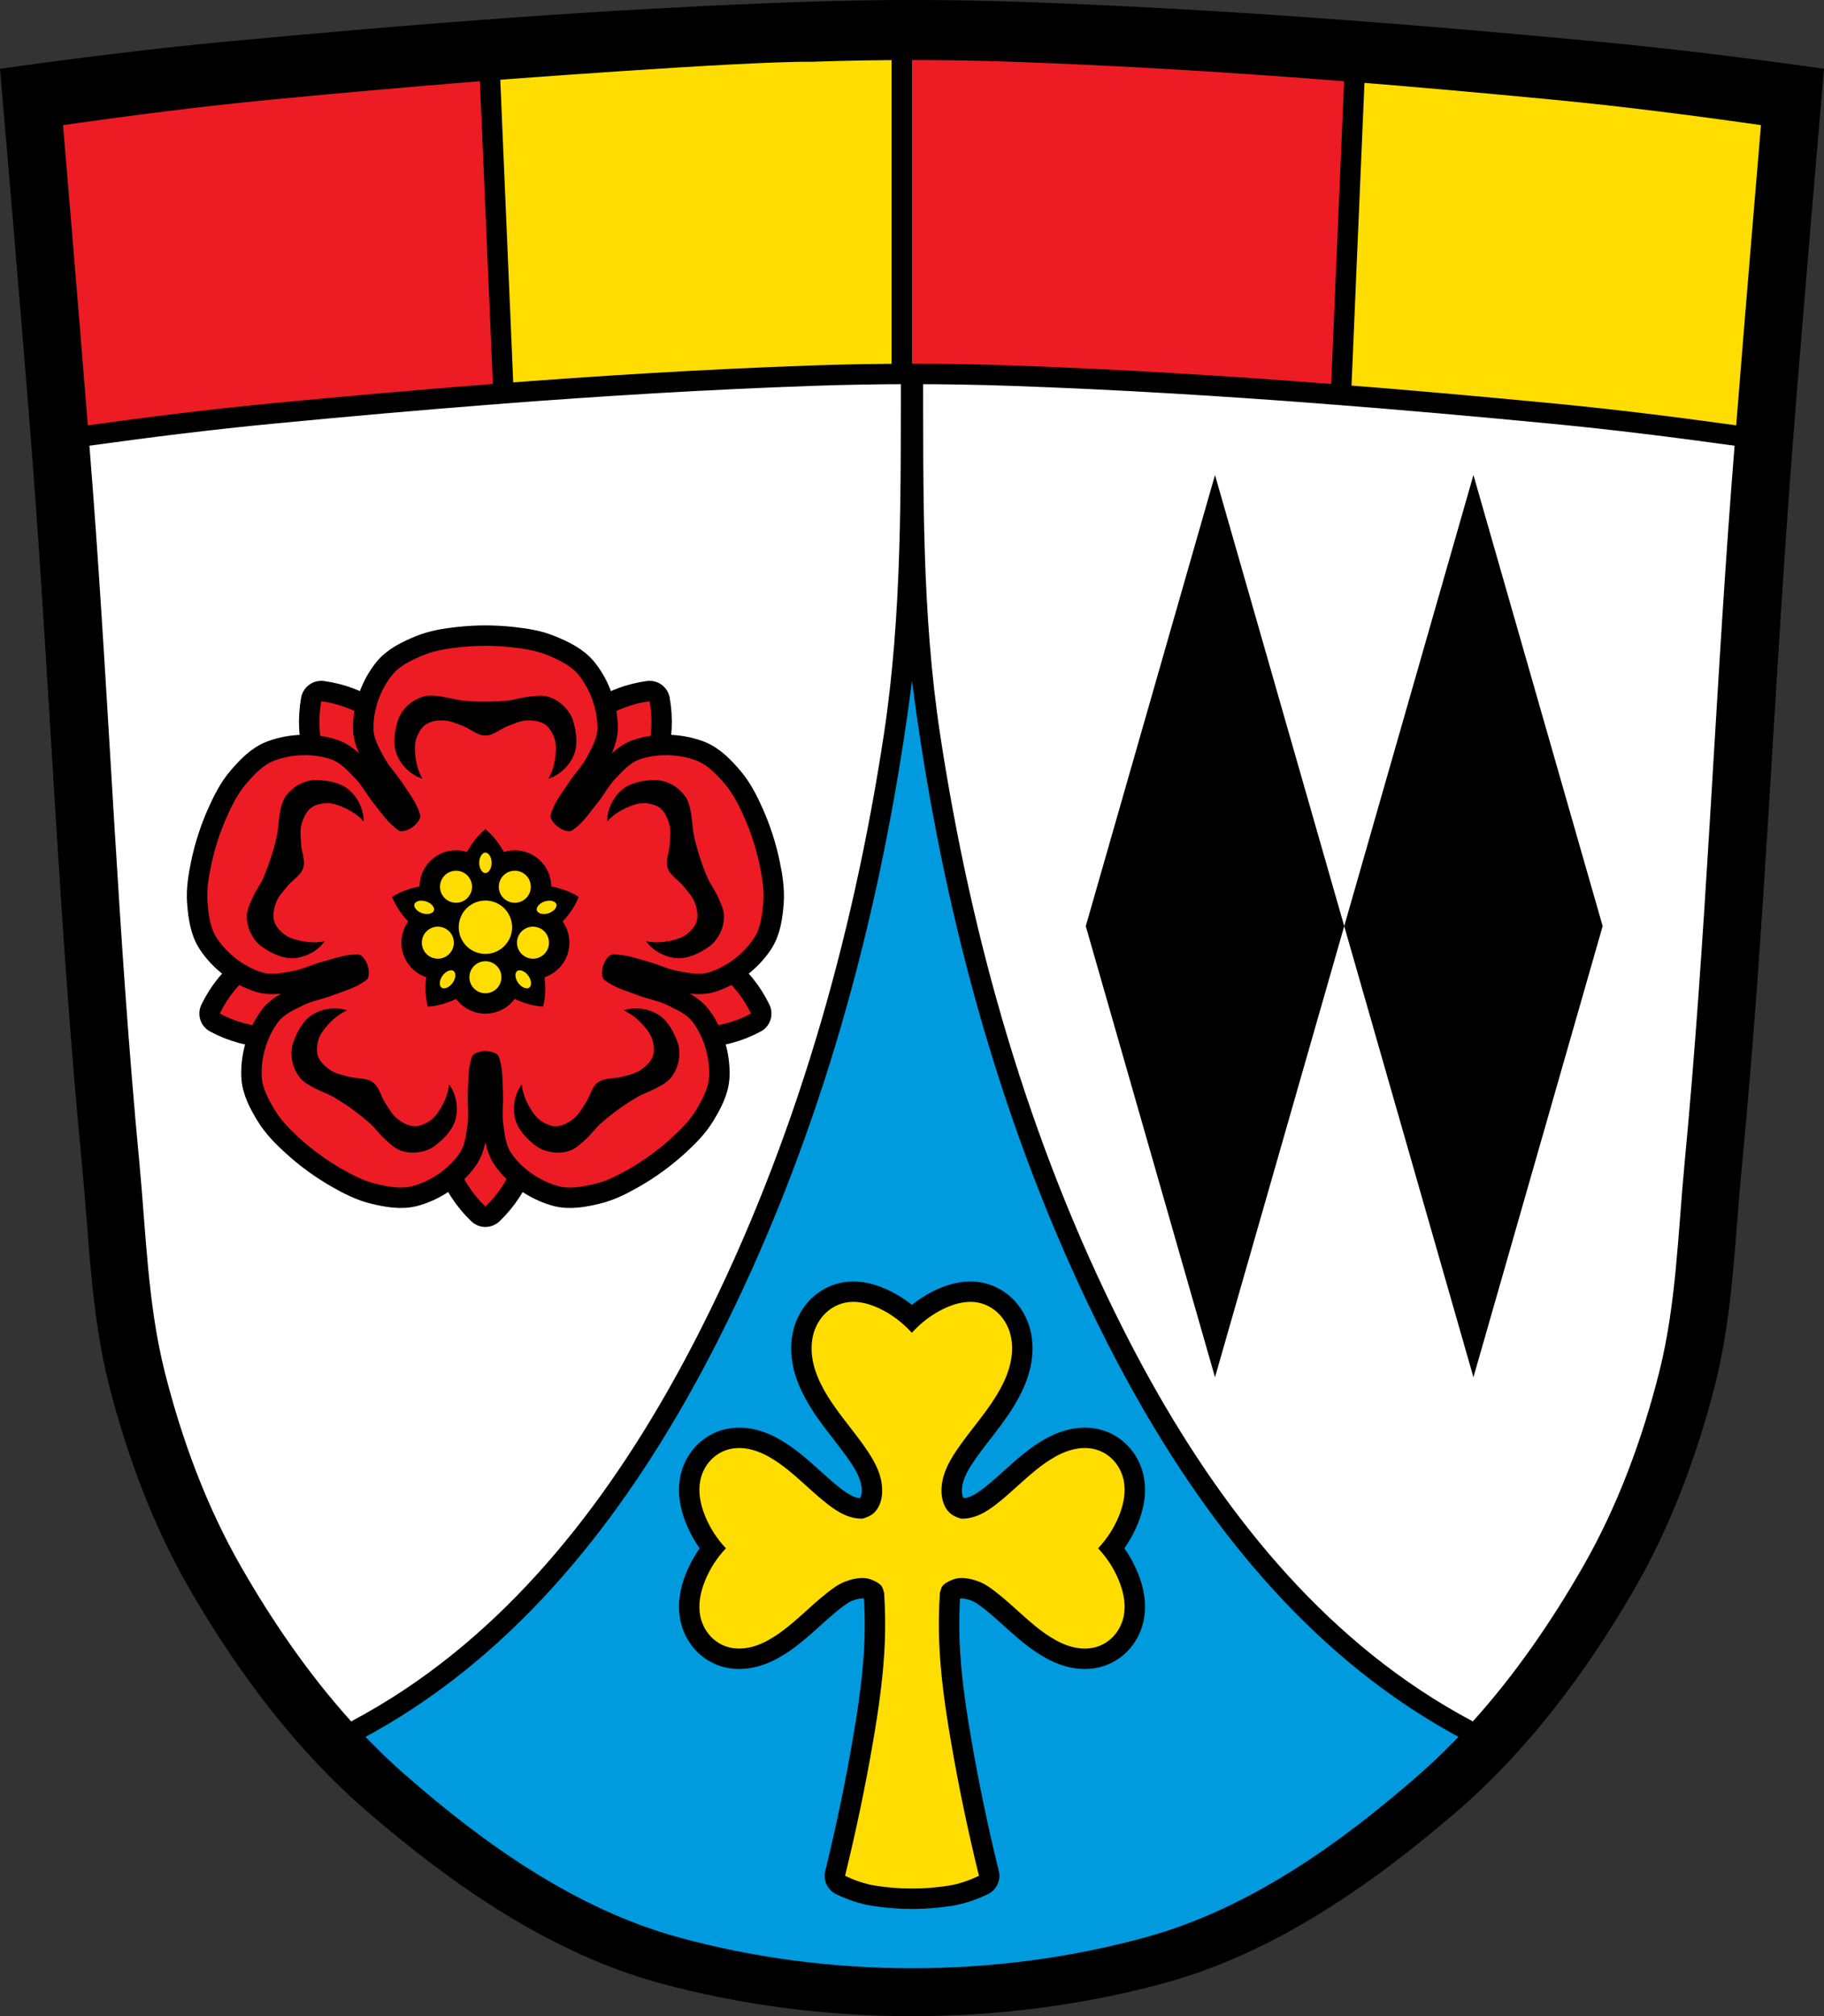 <?xml version="1.0" encoding="UTF-8" standalone="no"?>
<svg
   xmlns:dc="http://purl.org/dc/elements/1.1/"
   xmlns:cc="http://creativecommons.org/ns#"
   xmlns:rdf="http://www.w3.org/1999/02/22-rdf-syntax-ns#"
   xmlns:svg="http://www.w3.org/2000/svg"
   xmlns="http://www.w3.org/2000/svg"
   xmlns:sodipodi="http://sodipodi.sourceforge.net/DTD/sodipodi-0.dtd"
   xmlns:inkscape="http://www.inkscape.org/namespaces/inkscape"
   width="983.008"
   height="1086.514"
   viewBox="0 0 983.009 1086.518"
   version="1.1"
   id="svg1101"
   sodipodi:docname="DEU_Seefeld_COA.svg"
   inkscape:version="0.92.5 (2060ec1f9f, 2020-04-08)">
  <rect x="0" y="0" width="983.009" height="1086.518" fill="#333333" stroke="none"/>
  <defs
     id="defs1105">
    <inkscape:path-effect
       effect="spiro"
       id="path-effect1716"
       is_visible="true" />
    <inkscape:path-effect
       effect="spiro"
       id="path-effect1479"
       is_visible="true" />
    <inkscape:path-effect
       effect="spiro"
       id="path-effect1328"
       is_visible="true" />
    <inkscape:path-effect
       effect="spiro"
       id="path-effect1168"
       is_visible="true" />
    <inkscape:path-effect
       effect="spiro"
       id="path-effect1075"
       is_visible="true" />
    <inkscape:path-effect
       effect="spiro"
       id="path-effect1052"
       is_visible="true" />
    <inkscape:path-effect
       effect="spiro"
       id="path-effect2329"
       is_visible="true" />
    <inkscape:path-effect
       effect="spiro"
       id="path-effect2266"
       is_visible="true" />
    <inkscape:path-effect
       effect="spiro"
       id="path-effect2266-1"
       is_visible="true" />
    <inkscape:path-effect
       effect="spiro"
       id="path-effect2329-5"
       is_visible="true" />
    <inkscape:path-effect
       effect="spiro"
       id="path-effect1052-5"
       is_visible="true" />
    <inkscape:path-effect
       effect="spiro"
       id="path-effect1075-5"
       is_visible="true" />
    <inkscape:path-effect
       effect="spiro"
       id="path-effect1168-9"
       is_visible="true" />
    <inkscape:path-effect
       effect="spiro"
       id="path-effect1328-4"
       is_visible="true" />
    <inkscape:path-effect
       effect="spiro"
       id="path-effect1479-1"
       is_visible="true" />
    <inkscape:path-effect
       effect="spiro"
       id="path-effect1716-5"
       is_visible="true" />
  </defs>
  <sodipodi:namedview
     pagecolor="#ffffff"
     bordercolor="#666666"
     borderopacity="1"
     objecttolerance="10"
     gridtolerance="10"
     guidetolerance="10"
     inkscape:pageopacity="0"
     inkscape:pageshadow="2"
     inkscape:window-width="1920"
     inkscape:window-height="1046"
     id="namedview1103"
     showgrid="false"
     inkscape:zoom="0.72985723"
     inkscape:cx="491.50389"
     inkscape:cy="543.25698"
     inkscape:window-x="-11"
     inkscape:window-y="-11"
     inkscape:window-maximized="1"
     inkscape:current-layer="svg1101"
     inkscape:snap-midpoints="true"
     inkscape:snap-smooth-nodes="true"
     fit-margin-top="0"
     fit-margin-left="0"
     fit-margin-right="0"
     fit-margin-bottom="0"
     inkscape:snap-global="false" />
  <path
     inkscape:connector-curvature="0"
     style="fill:#000000;stroke:none;stroke-width:1;stroke-linecap:butt;stroke-linejoin:miter;stroke-miterlimit:4;stroke-dasharray:none;stroke-opacity:1"
     d="M 491.504,0 C 472.065,1.0000025e-6 452.626,0.335 433.204,1.004 328.781,4.6 224.513,12.738 120.491,22.57 80.218,26.377 40.066,31.461 -0.001,37.055 c 0,0 12.005,139.043 17.342,208.616 C 27.112,373.053 31.889,500.82 44.214,627.989 c 3.866,39.887 4.774,80.475 14.758,119.327 9.879,38.446 24.131,76.345 44.201,110.758 25.334,43.438 56.28,84.976 94.582,118.026 46.172,39.839 99.111,76.726 158.383,92.764 86.996,23.539 183.733,23.539 270.729,0 59.272,-16.038 112.213,-52.925 158.385,-92.764 38.303,-33.05 69.248,-74.588 94.582,-118.026 20.071,-34.413 34.322,-72.312 44.201,-110.758 9.983,-38.851 10.89,-79.439 14.756,-119.327 C 951.118,500.82 955.897,373.053 965.668,245.671 971.005,176.098 983.01,37.055 983.01,37.055 942.943,31.461 902.79,26.377 862.516,22.57 758.495,12.738 654.228,4.6 549.805,1.004 530.383,0.335 510.944,-9.9999753e-7 491.504,0 Z"
     id="path1009-1-7-5-4" />
  <path
     style="fill:#009bdf;stroke:none;stroke-width:1;stroke-linecap:butt;stroke-linejoin:miter;stroke-miterlimit:4;stroke-dasharray:none;stroke-opacity:1;fill-opacity:1"
     d="m 491.504,32.347 c -18.096,0 -36.192,0.317 -54.273,0.95 -97.208,3.404 -194.271,11.105 -291.105,20.412 -37.491,3.603 -74.868,8.415 -112.167,13.709 0,0 11.176,131.597 16.144,197.444 9.096,120.56 13.543,241.485 25.016,361.844 3.599,37.751 4.444,76.166 13.738,112.936 9.197,36.387 22.463,72.257 41.147,104.827 23.584,41.112 52.391,80.425 88.047,111.705 42.982,37.706 92.263,72.618 147.44,87.796 80.985,22.279 171.038,22.279 252.023,0 55.177,-15.179 104.46,-50.09 147.441,-87.796 35.656,-31.28 64.463,-70.594 88.047,-111.705 18.684,-32.57 31.95,-68.44 41.147,-104.827 9.294,-36.771 10.138,-75.185 13.736,-112.936 11.473,-120.358 15.922,-241.283 25.018,-361.844 4.968,-65.847 16.144,-197.444 16.144,-197.444 C 911.75,62.123 874.372,57.312 836.88,53.708 740.047,44.402 642.984,36.701 545.777,33.297 527.697,32.664 509.601,32.347 491.504,32.347 Z"
     id="path1009-1-7-5-8"
     inkscape:connector-curvature="0" />
  <path
     style="opacity:1;vector-effect:none;fill:#000000;fill-opacity:1;stroke:#000000;stroke-width:22;stroke-linecap:square;stroke-linejoin:round;stroke-miterlimit:4;stroke-dasharray:none;stroke-dashoffset:0;stroke-opacity:1;paint-order:fill markers stroke"
     d="M 250.931,181.071 45.394,205.106 c 1.781,22.007 3.447,43.007 4.711,59.754 9.096,120.56 13.543,241.487 25.016,361.845 3.599,37.751 4.445,76.165 13.738,112.936 9.197,36.387 22.463,72.257 41.147,104.827 16.877,29.419 36.429,57.917 59.25,83.209 9.651,-5.138 19.062,-10.729 28.178,-16.768 70.941,-46.993 122.01,-118.942 160.381,-194.893 50.499,-99.958 81.59,-209.037 98.463,-319.749 10.031,-65.814 15.125,-132.382 15.227,-198.956 z"
     id="path965" />
  <path
     style="opacity:1;vector-effect:none;fill:#000000;fill-opacity:1;stroke:#000000;stroke-width:22;stroke-linecap:square;stroke-linejoin:round;stroke-miterlimit:4;stroke-dasharray:none;stroke-dashoffset:0;stroke-opacity:1;paint-order:fill markers stroke"
     d="m 491.505,197.311 c 0.101,66.574 5.194,133.141 15.225,198.956 16.873,110.712 47.964,219.791 98.463,319.749 38.371,75.951 89.441,147.901 160.381,194.893 9.116,6.038 18.526,11.629 28.178,16.768 22.822,-25.293 42.375,-53.79 59.252,-83.209 18.684,-32.57 31.95,-68.439 41.147,-104.827 9.294,-36.771 10.138,-75.185 13.736,-112.936 11.473,-120.358 15.922,-241.285 25.018,-361.845 1.264,-16.748 2.93,-37.747 4.711,-59.754 L 732.078,181.071 Z"
     id="path2327-1" />
  <path
     style="opacity:1;vector-effect:none;fill:#ffffff;fill-opacity:1;stroke:none;stroke-width:2;stroke-linecap:square;stroke-linejoin:round;stroke-miterlimit:4;stroke-dasharray:none;stroke-dashoffset:0;stroke-opacity:1;paint-order:fill markers stroke"
     d="M 250.932,181.07 45.395,205.105 c 1.781,22.007 3.447,43.006 4.711,59.754 9.096,120.56 13.543,241.486 25.016,361.844 3.599,37.751 4.445,76.165 13.738,112.936 9.197,36.387 22.463,72.256 41.146,104.826 16.876,29.419 36.429,57.916 59.25,83.209 9.651,-5.138 19.062,-10.729 28.178,-16.768 70.941,-46.993 122.01,-118.942 160.381,-194.893 50.499,-99.958 81.59,-209.037 98.463,-319.748 10.031,-65.814 9.125,-132.381 9.227,-198.955 z"
     transform="matrix(1,0,0,1,-0.001,0)"
     id="path961"
     inkscape:connector-curvature="0"
     sodipodi:nodetypes="ccsssccssscc" />
  <path
     style="opacity:1;vector-effect:none;fill:#ffffff;fill-opacity:1;stroke:none;stroke-width:2;stroke-linecap:square;stroke-linejoin:round;stroke-miterlimit:4;stroke-dasharray:none;stroke-dashoffset:0;stroke-opacity:1;paint-order:fill markers stroke"
     d="m 497.504,197.311 c 0.101,66.574 -0.806,133.141 9.225,198.955 16.873,110.711 47.964,219.79 98.463,319.748 38.371,75.951 89.44,147.9 160.381,194.893 9.115,6.038 18.526,11.629 28.178,16.768 22.822,-25.293 42.375,-53.79 59.252,-83.209 18.684,-32.57 31.95,-68.439 41.146,-104.826 9.294,-36.77 10.138,-75.185 13.736,-112.936 11.473,-120.358 15.922,-241.284 25.018,-361.844 1.264,-16.747 2.93,-37.747 4.711,-59.754 L 732.076,181.07 Z"
     transform="matrix(1,0,0,1,-0.001,0)"
     id="path2327"
     inkscape:connector-curvature="0"
     sodipodi:nodetypes="cssscccssccc" />
  <path
     inkscape:connector-curvature="0"
     style="fill:#000000;fill-opacity:1;stroke:#000000;stroke-width:22;stroke-linecap:butt;stroke-linejoin:round;stroke-miterlimit:4;stroke-dasharray:none;stroke-opacity:1"
     d="m 491.505,32.346 c -18.096,0 -36.194,0.318 -54.274,0.951 -36.184,-0.458 -178.602,10.492 -178.602,10.492 l 6.986,163.122 c 57.144,-4.437 114.354,-7.942 171.616,-9.947 18.08,-0.633 36.177,-0.949 54.274,-0.949 z m 232.876,11.443 -6.986,163.122 c 39.864,3.096 79.696,6.641 119.489,10.465 33.015,3.173 65.941,7.283 98.803,11.834 5.469,-68.788 13.363,-161.794 13.363,-161.794 -37.299,-5.294 -74.675,-10.104 -112.166,-13.707 -37.468,-3.601 -74.971,-6.956 -112.502,-9.92 z"
     id="path1009-1-7-5-1-5" />
  <path
     inkscape:connector-curvature="0"
     style="fill:#ffdd00;stroke:none;stroke-width:5;stroke-linecap:butt;stroke-linejoin:round;stroke-miterlimit:4;stroke-dasharray:none;stroke-opacity:1;fill-opacity:1"
     d="m 491.505,32.346 c -18.096,0 -36.194,0.318 -54.274,0.951 C 401.047,32.839 258.629,43.789 258.629,43.789 l 6.986,163.122 c 57.144,-4.437 114.354,-7.942 171.616,-9.947 18.08,-0.633 36.177,-0.949 54.274,-0.949 z M 724.38,43.789 717.394,206.911 c 39.864,3.096 79.696,6.641 119.489,10.465 33.015,3.173 65.941,7.283 98.803,11.834 5.469,-68.788 13.363,-161.794 13.363,-161.794 C 911.751,62.122 874.374,57.312 836.883,53.709 799.415,50.108 761.912,46.754 724.38,43.789 Z"
     id="path1009-1-7-5-1" />
  <path
     inkscape:connector-curvature="0"
     style="fill:#000000;fill-opacity:1;stroke:#000000;stroke-width:22;stroke-linecap:butt;stroke-linejoin:round;stroke-miterlimit:4;stroke-dasharray:none;stroke-opacity:1"
     d="M 491.505,32.346 V 196.014 c 18.096,0 36.194,0.316 54.274,0.949 57.262,2.005 114.472,5.51 171.616,9.947 l 6.986,-163.122 c -59.467,-4.697 -119.007,-8.405 -178.602,-10.492 -18.08,-0.633 -36.177,-0.951 -54.274,-0.951 z m -232.876,11.443 c -37.531,2.964 -75.035,6.319 -112.502,9.92 -37.491,3.603 -74.868,8.413 -112.166,13.707 0,0 7.894,93.006 13.363,161.794 32.862,-4.551 65.788,-8.661 98.803,-11.834 39.792,-3.824 79.625,-7.369 119.489,-10.465 z"
     id="path1009-1-7-5-1-4-4" />
  <path
     inkscape:connector-curvature="0"
     style="fill:#ed1c24;stroke:none;stroke-width:5;stroke-linecap:butt;stroke-linejoin:round;stroke-miterlimit:4;stroke-dasharray:none;stroke-opacity:1;fill-opacity:1"
     d="M 491.505,32.346 V 196.014 c 18.096,0 36.194,0.316 54.274,0.949 57.262,2.005 114.472,5.51 171.616,9.947 L 724.38,43.789 C 664.913,39.092 605.374,35.384 545.778,33.297 527.698,32.664 509.601,32.346 491.505,32.346 Z M 258.629,43.789 c -37.531,2.964 -75.035,6.319 -112.502,9.92 -37.491,3.603 -74.868,8.413 -112.166,13.707 0,0 7.894,93.006 13.363,161.794 32.862,-4.551 65.788,-8.661 98.803,-11.834 39.792,-3.824 79.625,-7.369 119.489,-10.465 z"
     id="path1009-1-7-5-1-4" />
  <path
     style="opacity:1;vector-effect:none;fill:#000000;fill-opacity:1;stroke:none;stroke-width:7.559;stroke-linecap:square;stroke-linejoin:round;stroke-miterlimit:4;stroke-dasharray:none;stroke-dashoffset:0;stroke-opacity:1;paint-order:fill markers stroke"
     d="m 654.8,255.995 -69.642,243.099 69.642,243.097 69.642,-243.097 z m 69.642,243.099 69.64,243.097 69.642,-243.097 -69.642,-243.099 z"
     id="path967-0-8"
     inkscape:connector-curvature="0" />
  <path
     style="opacity:1;vector-effect:none;fill:#000000;fill-opacity:1;stroke:#000000;stroke-width:22;stroke-linecap:square;stroke-linejoin:round;stroke-miterlimit:4;stroke-dasharray:none;stroke-dashoffset:0;stroke-opacity:1;paint-order:fill markers stroke"
     d="m 459.821,701.591 c -1.566,0.005 -3.131,0.166 -4.68,0.51 -3.769,0.838 -7.366,2.769 -10.307,5.639 -2.941,2.87 -5.21,6.681 -6.406,10.926 -1.405,4.986 -1.31,10.443 -0.221,15.535 1.09,5.093 3.136,9.852 5.555,14.281 6.692,12.257 16.177,22.071 23.826,33.543 2.167,3.25 4.199,6.657 5.666,10.4 1.467,3.743 2.357,7.853 2.158,11.961 -0.098,2.031 -0.465,4.054 -1.168,5.916 -0.703,1.862 -1.749,3.561 -3.1,4.852 -1.782,1.703 -3.99,2.61 -6.252,3.24 -3.429,0.135 -6.852,-0.738 -9.977,-2.164 -3.214,-1.467 -6.141,-3.499 -8.932,-5.666 -9.852,-7.649 -18.279,-17.134 -28.805,-23.826 -3.803,-2.418 -7.891,-4.465 -12.264,-5.555 -2.187,-0.545 -4.452,-0.842 -6.705,-0.826 -2.253,0.015 -4.496,0.344 -6.637,1.047 -3.646,1.197 -6.918,3.466 -9.383,6.406 -2.465,2.941 -4.122,6.538 -4.842,10.307 -1.182,6.193 0.156,12.635 2.49,18.492 2.621,6.576 6.505,12.646 11.379,17.781 -4.874,5.135 -8.757,11.205 -11.379,17.781 -2.335,5.857 -3.673,12.299 -2.49,18.492 0.719,3.769 2.377,7.366 4.842,10.307 2.465,2.941 5.737,5.21 9.383,6.406 4.282,1.405 8.969,1.31 13.342,0.221 4.373,-1.09 8.46,-3.136 12.264,-5.555 10.525,-6.692 18.953,-16.177 28.805,-23.826 2.791,-2.167 5.666,-4.338 8.932,-5.666 3.241,-1.318 6.773,-2.191 10.272,-2.158 1.737,0.016 3.481,0.489 5.08,1.168 1.745,0.74 3.572,1.628 4.766,3.1 0.84,1.035 0.953,2.381 1.443,3.729 0.574,8.739 0.714,17.501 0.385,26.25 -0.675,17.932 -3.245,35.759 -6.277,53.483 -4.174,24.399 -9.235,48.669 -15.168,72.756 5.116,2.422 10.599,4.406 16.215,5.301 13.084,2.084 26.662,2.084 39.746,0 5.616,-0.895 11.099,-2.879 16.215,-5.301 -5.934,-24.087 -10.992,-48.358 -15.166,-72.756 -3.032,-17.724 -5.6,-35.551 -6.275,-53.483 -0.329,-8.751 -0.19,-17.515 0.383,-26.256 0.49,-1.345 0.603,-2.689 1.442,-3.723 1.194,-1.471 3.021,-2.359 4.766,-3.1 1.599,-0.679 3.343,-1.152 5.08,-1.168 3.498,-0.033 7.031,0.84 10.272,2.158 3.266,1.328 6.141,3.499 8.932,5.666 9.852,7.649 18.279,17.134 28.805,23.826 3.803,2.418 7.891,4.465 12.264,5.555 4.373,1.09 9.06,1.185 13.342,-0.221 3.646,-1.197 6.918,-3.466 9.383,-6.406 2.465,-2.941 4.122,-6.538 4.842,-10.307 1.182,-6.193 -0.156,-12.635 -2.49,-18.492 -2.621,-6.576 -6.505,-12.646 -11.379,-17.781 4.874,-5.135 8.757,-11.205 11.379,-17.781 2.335,-5.857 3.673,-12.299 2.49,-18.492 -0.719,-3.769 -2.377,-7.366 -4.842,-10.307 -2.465,-2.941 -5.737,-5.21 -9.383,-6.406 -2.141,-0.703 -4.383,-1.032 -6.637,-1.047 -2.253,-0.015 -4.518,0.281 -6.705,0.826 -4.373,1.09 -8.46,3.136 -12.264,5.555 -10.525,6.692 -18.953,16.177 -28.805,23.826 -2.791,2.167 -5.717,4.199 -8.932,5.666 -3.184,1.453 -6.676,2.337 -10.17,2.16 -2.257,-0.63 -4.459,-1.537 -6.238,-3.236 -1.351,-1.29 -2.397,-2.989 -3.1,-4.852 -0.703,-1.862 -1.07,-3.885 -1.168,-5.916 -0.199,-4.108 0.691,-8.218 2.158,-11.961 1.467,-3.743 3.499,-7.15 5.666,-10.4 7.649,-11.472 17.134,-21.286 23.826,-33.543 2.418,-4.429 4.465,-9.189 5.555,-14.281 0.545,-2.546 0.842,-5.183 0.826,-7.807 -0.015,-2.624 -0.344,-5.235 -1.047,-7.729 -1.197,-4.245 -3.466,-8.056 -6.406,-10.926 -2.941,-2.87 -6.538,-4.801 -10.307,-5.639 -6.193,-1.377 -12.635,0.182 -18.492,2.9 -6.576,3.053 -12.646,7.575 -17.781,13.25 -5.135,-5.675 -11.205,-10.197 -17.781,-13.25 -4.393,-2.039 -9.113,-3.425 -13.813,-3.41 z"
     id="path1050-7"
     inkscape:connector-curvature="0"
     sodipodi:nodetypes="ccssccccccccccsccscsscsscccssaaaacsscccccscaaaacccccsccsscscccccccccccccccssscsc" />
  <path
     style="opacity:1;vector-effect:none;fill:#ffdd00;fill-opacity:1;stroke:none;stroke-width:5;stroke-linecap:square;stroke-linejoin:round;stroke-miterlimit:4;stroke-dasharray:none;stroke-dashoffset:0;stroke-opacity:1;paint-order:fill markers stroke"
     d="m 459.821,701.585 c -1.566,0.005 -3.131,0.166 -4.68,0.51 -3.769,0.838 -7.366,2.769 -10.307,5.639 -2.941,2.87 -5.21,6.681 -6.406,10.926 -1.405,4.986 -1.31,10.443 -0.221,15.535 1.09,5.093 3.136,9.852 5.555,14.281 6.692,12.257 16.177,22.071 23.826,33.543 2.167,3.25 4.199,6.657 5.666,10.4 1.467,3.743 2.357,7.853 2.158,11.961 -0.098,2.031 -0.465,4.054 -1.168,5.916 -0.703,1.862 -1.749,3.561 -3.1,4.852 -1.782,1.703 -3.99,2.61 -6.252,3.24 -3.429,0.135 -6.852,-0.738 -9.977,-2.164 -3.214,-1.467 -6.141,-3.499 -8.932,-5.666 -9.852,-7.649 -18.279,-17.134 -28.805,-23.826 -3.803,-2.418 -7.891,-4.465 -12.264,-5.555 -2.187,-0.545 -4.452,-0.842 -6.705,-0.826 -2.253,0.015 -4.496,0.344 -6.637,1.047 -3.646,1.197 -6.918,3.466 -9.383,6.406 -2.465,2.941 -4.122,6.538 -4.842,10.307 -1.182,6.193 0.156,12.635 2.49,18.492 2.621,6.576 6.505,12.646 11.379,17.781 -4.874,5.135 -8.757,11.205 -11.379,17.781 -2.335,5.857 -3.673,12.299 -2.49,18.492 0.719,3.769 2.377,7.366 4.842,10.307 2.465,2.941 5.737,5.21 9.383,6.406 4.282,1.405 8.969,1.31 13.342,0.221 4.373,-1.09 8.46,-3.136 12.264,-5.555 10.525,-6.692 18.953,-16.177 28.805,-23.826 2.791,-2.167 5.666,-4.338 8.932,-5.666 3.241,-1.318 6.773,-2.191 10.272,-2.158 1.737,0.016 3.481,0.489 5.08,1.168 1.745,0.74 3.572,1.628 4.766,3.1 0.84,1.035 0.953,2.381 1.443,3.729 0.574,8.739 0.714,17.501 0.385,26.25 -0.675,17.932 -3.245,35.759 -6.277,53.483 -4.174,24.399 -9.235,48.669 -15.168,72.756 5.116,2.422 10.599,4.406 16.215,5.301 13.084,2.084 26.662,2.084 39.746,0 5.616,-0.895 11.099,-2.879 16.215,-5.301 -5.934,-24.087 -10.992,-48.358 -15.166,-72.756 -3.032,-17.724 -5.6,-35.551 -6.275,-53.483 -0.329,-8.751 -0.19,-17.515 0.383,-26.256 0.49,-1.345 0.603,-2.689 1.442,-3.723 1.194,-1.471 3.021,-2.359 4.766,-3.1 1.599,-0.679 3.343,-1.152 5.08,-1.168 3.498,-0.033 7.031,0.84 10.272,2.158 3.266,1.328 6.141,3.499 8.932,5.666 9.852,7.649 18.279,17.134 28.805,23.826 3.803,2.418 7.891,4.465 12.264,5.555 4.373,1.09 9.06,1.185 13.342,-0.221 3.645,-1.197 6.918,-3.466 9.383,-6.406 2.465,-2.941 4.122,-6.538 4.842,-10.307 1.182,-6.193 -0.156,-12.635 -2.49,-18.492 -2.621,-6.576 -6.505,-12.646 -11.379,-17.781 4.874,-5.135 8.757,-11.205 11.379,-17.781 2.335,-5.857 3.673,-12.299 2.49,-18.492 -0.719,-3.769 -2.377,-7.366 -4.842,-10.307 -2.465,-2.941 -5.737,-5.21 -9.383,-6.406 -2.141,-0.703 -4.383,-1.032 -6.637,-1.047 -2.253,-0.015 -4.518,0.281 -6.705,0.826 -4.373,1.09 -8.46,3.136 -12.264,5.555 -10.525,6.692 -18.953,16.177 -28.805,23.826 -2.791,2.167 -5.717,4.199 -8.932,5.666 -3.184,1.453 -6.676,2.337 -10.17,2.16 -2.257,-0.63 -4.459,-1.537 -6.238,-3.236 -1.351,-1.29 -2.397,-2.989 -3.1,-4.852 -0.703,-1.862 -1.07,-3.885 -1.168,-5.916 -0.199,-4.108 0.691,-8.218 2.158,-11.961 1.467,-3.743 3.499,-7.15 5.666,-10.4 7.649,-11.472 17.134,-21.286 23.826,-33.543 2.418,-4.429 4.465,-9.189 5.555,-14.281 0.545,-2.546 0.842,-5.183 0.826,-7.807 -0.015,-2.624 -0.344,-5.235 -1.047,-7.729 -1.197,-4.245 -3.466,-8.056 -6.406,-10.926 -2.941,-2.87 -6.538,-4.801 -10.307,-5.639 -6.193,-1.377 -12.635,0.182 -18.492,2.9 -6.576,3.053 -12.646,7.575 -17.781,13.25 -5.135,-5.675 -11.205,-10.197 -17.781,-13.25 -4.393,-2.039 -9.113,-3.425 -13.813,-3.41 z"
     id="path1050"
     inkscape:connector-curvature="0"
     sodipodi:nodetypes="ccssccccccccccsccscsscsscccssaaaacsscccccscaaaacccccsccsscscccccccccccccccssscsc" />
  <g
     id="g1113"
     transform="translate(-0.463)" />
  <g
     id="g1703">
    <path
       id="path1166-6-4"
       d="m 173.125,377.901 c -0.853,4.699 -1.161,9.496 -0.914,14.266 0.453,8.753 2.769,17.351 6.217,25.408 6.171,14.423 15.904,27.112 27.043,38.158 14.26,14.143 30.966,25.814 49.151,34.34 -2.489,-19.929 -8.427,-39.423 -17.471,-57.356 -7.064,-14.007 -16.124,-27.186 -27.934,-37.512 -6.598,-5.769 -14.058,-10.628 -22.242,-13.764 -4.46,-1.708 -9.117,-2.9 -13.85,-3.541 z m 176.954,0 c -4.732,0.641 -9.39,1.833 -13.85,3.541 -8.184,3.135 -15.645,7.995 -22.242,13.764 -11.81,10.326 -20.872,23.505 -27.936,37.512 -9.044,17.933 -14.981,37.427 -17.471,57.356 18.184,-8.526 34.89,-20.195 49.151,-34.338 11.139,-11.047 20.874,-23.738 27.045,-38.16 3.448,-8.058 5.764,-16.654 6.217,-25.406 0.247,-4.769 -0.061,-9.569 -0.914,-14.268 z M 216.615,500.197 c -8.786,0.025 -17.572,0.706 -26.256,2.045 -15.504,2.39 -30.837,6.936 -44.307,14.977 -7.525,4.492 -14.454,10.086 -19.965,16.9 -3.003,3.713 -5.575,7.773 -7.647,12.076 4.205,2.263 8.673,4.038 13.285,5.277 8.464,2.274 17.357,2.729 26.086,1.939 15.624,-1.413 30.701,-6.748 44.649,-13.928 17.857,-9.192 34.118,-21.475 47.846,-36.135 -11.094,-2.132 -22.395,-3.185 -33.692,-3.152 z m 89.971,0 c -11.297,-0.032 -22.597,1.02 -33.692,3.152 13.728,14.66 29.989,26.943 47.846,36.135 13.948,7.18 29.027,12.515 44.651,13.928 8.729,0.789 17.62,0.335 26.084,-1.939 4.612,-1.239 9.08,-3.014 13.285,-5.277 -2.072,-4.303 -4.644,-8.363 -7.646,-12.076 -5.511,-6.815 -12.438,-12.408 -19.963,-16.9 -13.47,-8.041 -28.804,-12.587 -44.309,-14.977 -8.684,-1.339 -17.469,-2.02 -26.256,-2.045 z m -44.986,11.359 c -9.7,17.586 -16.354,36.847 -19.578,56.67 -2.518,15.484 -2.934,31.472 0.551,46.768 1.947,8.545 5.126,16.862 9.904,24.209 2.604,4.003 5.671,7.704 9.123,11.004 3.452,-3.3 6.521,-7.001 9.125,-11.004 4.778,-7.347 7.958,-15.664 9.904,-24.209 3.485,-15.296 3.069,-31.284 0.551,-46.768 -3.224,-19.824 -9.88,-39.084 -19.58,-56.67 z"
       style="opacity:1;vector-effect:none;fill:#000000;fill-opacity:1;stroke:#000000;stroke-width:22;stroke-linecap:square;stroke-linejoin:round;stroke-miterlimit:4;stroke-dasharray:none;stroke-dashoffset:0;stroke-opacity:1;paint-order:fill markers stroke"
       inkscape:connector-curvature="0" />
    <path
       id="path1166-6"
       d="m 173.125,377.901 c -0.853,4.699 -1.161,9.496 -0.914,14.266 0.453,8.753 2.769,17.351 6.217,25.408 6.171,14.423 15.904,27.112 27.043,38.158 14.26,14.143 30.966,25.814 49.151,34.34 -2.489,-19.929 -8.427,-39.423 -17.471,-57.356 -7.064,-14.007 -16.124,-27.186 -27.934,-37.512 -6.598,-5.769 -14.058,-10.628 -22.242,-13.764 -4.46,-1.708 -9.117,-2.9 -13.85,-3.541 z m 176.954,0 c -4.732,0.641 -9.39,1.833 -13.85,3.541 -8.184,3.135 -15.645,7.995 -22.242,13.764 -11.81,10.326 -20.872,23.505 -27.936,37.512 -9.044,17.933 -14.981,37.427 -17.471,57.356 18.184,-8.526 34.89,-20.195 49.151,-34.338 11.139,-11.047 20.874,-23.738 27.045,-38.16 3.448,-8.058 5.764,-16.654 6.217,-25.406 0.247,-4.769 -0.061,-9.569 -0.914,-14.268 z M 216.616,500.197 c -8.787,0.025 -17.572,0.706 -26.256,2.045 -15.504,2.39 -30.837,6.936 -44.307,14.977 -7.525,4.492 -14.454,10.086 -19.965,16.9 -3.003,3.713 -5.575,7.773 -7.647,12.076 4.205,2.263 8.673,4.038 13.285,5.277 8.464,2.274 17.357,2.729 26.086,1.939 15.624,-1.413 30.701,-6.748 44.649,-13.928 17.857,-9.192 34.118,-21.475 47.846,-36.135 -11.094,-2.132 -22.395,-3.184 -33.692,-3.152 z m 89.971,0 c -11.297,-0.032 -22.597,1.02 -33.692,3.152 13.728,14.66 29.989,26.943 47.846,36.135 13.948,7.18 29.027,12.515 44.651,13.928 8.729,0.789 17.62,0.335 26.084,-1.939 4.612,-1.239 9.08,-3.014 13.285,-5.277 -2.072,-4.303 -4.644,-8.363 -7.647,-12.076 -5.511,-6.815 -12.437,-12.408 -19.963,-16.9 -13.47,-8.041 -28.804,-12.587 -44.309,-14.977 -8.684,-1.339 -17.469,-2.02 -26.256,-2.045 z m -44.986,11.359 c -9.7,17.586 -16.354,36.847 -19.578,56.67 -2.518,15.484 -2.934,31.472 0.551,46.768 1.947,8.545 5.126,16.862 9.904,24.209 2.604,4.003 5.671,7.704 9.123,11.004 3.452,-3.3 6.521,-7.001 9.125,-11.004 4.778,-7.347 7.958,-15.664 9.904,-24.209 3.485,-15.296 3.069,-31.284 0.551,-46.768 -3.224,-19.824 -9.88,-39.084 -19.58,-56.67 z"
       style="opacity:1;vector-effect:none;fill:#ed1c24;fill-opacity:1;stroke:none;stroke-width:0.5;stroke-linecap:square;stroke-linejoin:round;stroke-miterlimit:4;stroke-dasharray:none;stroke-dashoffset:0;stroke-opacity:1;paint-order:fill markers stroke"
       inkscape:connector-curvature="0" />
    <path
       id="path1326-7-1"
       d="m 261.6,348.04 c -4.666,0 -9.332,0.253 -13.957,0.758 -6.673,0.728 -13.469,1.759 -19.664,4.344 -6.166,2.572 -12.715,5.613 -16.842,10.867 -6.214,7.913 -9.97,18.458 -9.887,28.52 0.045,5.476 3.088,10.585 5.637,15.432 2.564,4.875 6.559,8.859 9.574,13.469 3.237,4.949 7.044,9.677 9.127,15.211 0.499,1.326 1.287,2.867 0.76,4.182 -1.508,3.76 -5.79,6.87 -9.832,7.143 -1.413,0.095 -2.636,-1.129 -3.742,-2.014 -4.62,-3.691 -7.94,-8.774 -11.647,-13.381 -3.453,-4.292 -6.007,-9.323 -9.852,-13.268 -3.822,-3.922 -7.74,-8.396 -12.934,-10.131 -9.543,-3.188 -20.734,-2.875 -30.18,0.59 -6.273,2.301 -11.187,7.591 -15.539,12.66 -4.372,5.093 -7.452,11.238 -10.207,17.359 -3.819,8.486 -6.729,17.439 -8.627,26.549 -1.369,6.572 -2.489,13.354 -1.945,20.045 0.541,6.659 1.409,13.827 5.131,19.375 5.605,8.356 14.474,15.187 24.068,18.217 5.222,1.649 11.021,0.332 16.418,-0.594 5.429,-0.932 10.452,-3.5 15.768,-4.943 5.707,-1.549 11.38,-3.706 17.287,-3.979 1.416,-0.065 3.125,-0.339 4.213,0.568 3.111,2.595 4.746,7.63 3.756,11.559 -0.347,1.374 -1.891,2.158 -3.074,2.938 -4.938,3.252 -10.797,4.84 -16.324,6.941 -5.149,1.957 -10.722,2.83 -15.662,5.268 -4.911,2.423 -10.376,4.768 -13.631,9.172 -5.981,8.091 -9.14,18.83 -8.764,28.885 0.25,6.677 3.76,12.984 7.236,18.69 3.493,5.732 8.385,10.561 13.356,15.072 6.89,6.254 14.509,11.79 22.586,16.41 5.827,3.333 11.93,6.492 18.461,8.043 6.501,1.543 13.587,2.933 20.014,1.107 9.679,-2.749 18.915,-9.073 24.762,-17.262 3.182,-4.457 3.723,-10.377 4.51,-15.797 0.792,-5.451 -0.101,-11.022 0.17,-16.523 0.29,-5.906 -0.008,-11.97 1.559,-17.672 0.375,-1.365 0.643,-3.075 1.842,-3.828 3.43,-2.156 8.724,-2.156 12.154,0 1.199,0.754 1.467,2.463 1.842,3.828 1.567,5.702 1.268,11.766 1.559,17.672 0.27,5.502 -0.622,11.072 0.17,16.523 0.787,5.419 1.328,11.34 4.51,15.797 5.847,8.189 15.083,14.513 24.762,17.262 6.427,1.825 13.513,0.436 20.014,-1.107 6.531,-1.551 12.634,-4.71 18.461,-8.043 8.077,-4.621 15.696,-10.156 22.586,-16.41 4.971,-4.512 9.863,-9.34 13.356,-15.072 3.477,-5.705 6.986,-12.013 7.236,-18.69 0.376,-10.055 -2.783,-20.794 -8.764,-28.885 -3.255,-4.404 -8.72,-6.749 -13.631,-9.172 -4.94,-2.437 -10.513,-3.31 -15.662,-5.268 -5.527,-2.101 -11.386,-3.689 -16.324,-6.941 -1.184,-0.78 -2.728,-1.563 -3.074,-2.938 -0.99,-3.928 0.645,-8.963 3.756,-11.559 1.088,-0.908 2.797,-0.634 4.213,-0.568 5.906,0.272 11.579,2.43 17.285,3.979 5.316,1.443 10.341,4.014 15.77,4.945 5.397,0.926 11.196,2.241 16.418,0.592 9.594,-3.03 18.463,-9.861 24.068,-18.217 3.722,-5.548 4.59,-12.716 5.131,-19.375 0.544,-6.691 -0.576,-13.473 -1.945,-20.045 -1.898,-9.11 -4.808,-18.063 -8.627,-26.549 -2.755,-6.121 -5.835,-12.266 -10.207,-17.359 -4.352,-5.069 -9.267,-10.359 -15.539,-12.66 -9.446,-3.465 -20.637,-3.778 -30.18,-0.59 -5.194,1.735 -9.113,6.209 -12.936,10.131 -3.845,3.945 -6.397,8.976 -9.85,13.268 -3.706,4.607 -7.027,9.69 -11.647,13.381 -1.107,0.884 -2.329,2.109 -3.742,2.014 -4.042,-0.272 -8.324,-3.383 -9.832,-7.143 -0.527,-1.315 0.261,-2.856 0.76,-4.182 2.083,-5.534 5.89,-10.262 9.127,-15.211 3.015,-4.61 7.011,-8.593 9.574,-13.469 2.549,-4.847 5.592,-9.956 5.637,-15.432 0.083,-10.061 -3.672,-20.607 -9.887,-28.52 -4.127,-5.255 -10.676,-8.295 -16.842,-10.867 -6.195,-2.584 -12.991,-3.615 -19.664,-4.344 -4.625,-0.505 -9.293,-0.758 -13.959,-0.758 z m -28.555,26.838 c 1.688,0.004 3.365,0.298 5.035,0.541 3.983,0.58 7.867,1.82 11.875,2.186 7.731,0.705 15.558,0.705 23.289,0 4.008,-0.366 7.867,-1.814 11.875,-2.186 3.332,-0.309 6.805,-0.886 10.039,-0.027 3.102,0.824 6.014,2.597 8.348,4.801 2.346,2.216 4.346,5.021 5.297,8.105 1.848,5.992 2.832,13.041 0.367,18.807 -2.428,5.679 -7.552,10.637 -13.643,12.539 2.95,-4.969 3.995,-10.901 4.055,-16.596 0.026,-2.468 -0.527,-5.009 -1.607,-7.229 -1.072,-2.201 -2.553,-4.43 -4.66,-5.678 -2.864,-1.696 -6.491,-2.026 -9.815,-1.846 -3.384,0.184 -6.544,1.796 -9.73,2.951 -4.143,1.502 -7.763,5.164 -12.17,5.164 -4.407,0 -8.027,-3.662 -12.17,-5.164 -3.186,-1.155 -6.346,-2.767 -9.731,-2.951 -3.323,-0.181 -6.949,0.15 -9.813,1.846 -2.107,1.248 -3.588,3.476 -4.66,5.678 -1.081,2.219 -1.635,4.76 -1.609,7.229 0.059,5.694 1.107,11.627 4.057,16.596 -6.091,-1.902 -11.216,-6.859 -13.645,-12.539 -2.465,-5.765 -1.479,-12.815 0.369,-18.807 0.951,-3.084 2.949,-5.889 5.295,-8.105 2.334,-2.205 5.294,-3.815 8.35,-4.801 1.595,-0.515 3.326,-0.518 5.002,-0.514 z m -62.778,45.492 c 6.269,0.094 13.278,1.333 18,5.459 4.652,4.064 7.782,10.471 7.709,16.852 -3.814,-4.341 -9.132,-7.171 -14.529,-8.986 -2.34,-0.787 -4.928,-1.045 -7.373,-0.703 -2.425,0.339 -5.002,1.06 -6.84,2.678 -2.498,2.199 -3.932,5.545 -4.787,8.762 -0.871,3.276 -0.314,6.779 -0.199,10.166 0.149,4.404 2.512,8.979 1.15,13.17 -1.362,4.191 -5.963,6.503 -8.672,9.979 -2.084,2.673 -4.594,5.182 -5.814,8.344 -1.199,3.105 -2.006,6.656 -1.277,9.904 0.536,2.389 2.196,4.486 3.959,6.186 1.777,1.713 4.024,3.025 6.379,3.764 5.434,1.703 11.4,2.541 17.037,1.271 -3.691,5.205 -9.991,8.545 -16.143,9.1 -6.245,0.563 -12.644,-2.551 -17.772,-6.16 -2.639,-1.858 -4.689,-4.627 -6.072,-7.543 -1.375,-2.9 -2.161,-6.217 -1.986,-9.422 0.183,-3.341 1.806,-6.465 3.129,-9.539 1.592,-3.697 4.162,-6.92 5.748,-10.619 3.06,-7.135 5.477,-14.578 7.195,-22.149 0.891,-3.925 0.912,-8.004 1.592,-11.971 0.285,-1.664 0.523,-3.348 1.041,-4.955 0.514,-1.595 1.053,-3.24 2.035,-4.598 1.882,-2.601 4.327,-4.921 7.145,-6.459 2.833,-1.546 6.119,-2.578 9.346,-2.529 z m 182.678,0 c 3.227,-0.049 6.513,0.985 9.346,2.531 2.818,1.538 5.265,3.856 7.147,6.457 0.982,1.358 1.519,3.002 2.033,4.598 0.518,1.607 0.756,3.293 1.041,4.957 0.679,3.967 0.701,8.044 1.592,11.969 1.718,7.571 4.137,15.014 7.197,22.149 1.586,3.699 4.157,6.922 5.748,10.619 1.323,3.074 2.944,6.198 3.127,9.539 0.175,3.205 -0.611,6.522 -1.986,9.422 -1.383,2.916 -3.431,5.685 -6.07,7.543 -5.127,3.609 -11.529,6.723 -17.773,6.16 -6.152,-0.554 -12.449,-3.895 -16.141,-9.1 5.637,1.27 11.601,0.432 17.035,-1.271 2.355,-0.738 4.602,-2.048 6.379,-3.762 1.763,-1.7 3.423,-3.798 3.959,-6.188 0.728,-3.248 -0.078,-6.799 -1.277,-9.904 -1.221,-3.162 -3.729,-5.668 -5.813,-8.342 -2.709,-3.476 -7.31,-5.787 -8.672,-9.979 -1.362,-4.191 1.002,-8.766 1.15,-13.17 0.114,-3.387 0.67,-6.89 -0.201,-10.166 -0.855,-3.216 -2.289,-6.564 -4.787,-8.764 -1.838,-1.618 -4.415,-2.336 -6.84,-2.676 -2.445,-0.342 -5.033,-0.084 -7.373,0.703 -5.398,1.816 -10.715,4.646 -14.529,8.986 -0.073,-6.381 3.058,-12.787 7.709,-16.852 4.722,-4.126 11.731,-5.367 18,-5.461 z m -79.028,62.612 c -1.054,6.059 -1.023,13.029 -1.023,13.029 0,0 4.225,5.868 8.732,10.176 -6.179,0.835 -13.045,3.1 -13.045,3.1 0,0 -4.276,5.833 -6.981,11.451 -2.704,-5.619 -6.982,-11.451 -6.982,-11.451 0,0 -9.319,-3.072 -16.012,-3.375 6.61,-5.118 11.699,-9.9 11.699,-9.9 0,0 0.03,-6.969 -1.023,-13.027 3.786,2.197 8.094,3.66 12.316,4.822 4.223,-1.162 8.531,-2.626 12.318,-4.824 z m -93.893,60.436 c 2.406,-0.043 4.817,0.295 7.084,1.061 -5.307,2.286 -9.642,6.471 -13.037,11.043 -1.472,1.982 -2.517,4.362 -2.947,6.793 -0.427,2.411 -0.537,5.084 0.434,7.332 1.32,3.055 4.059,5.454 6.854,7.262 2.846,1.841 6.35,2.394 9.607,3.332 4.235,1.22 9.316,0.384 12.881,2.975 3.565,2.59 4.342,7.682 6.811,11.332 1.899,2.808 3.507,5.969 6.137,8.107 2.583,2.1 5.711,3.964 9.025,4.275 2.438,0.229 4.946,-0.704 7.107,-1.855 2.179,-1.16 4.119,-2.89 5.549,-4.902 3.299,-4.642 5.94,-10.057 6.475,-15.811 3.81,5.119 5.04,12.142 3.666,18.164 -1.395,6.113 -6.335,11.239 -11.352,15 -2.582,1.936 -5.848,3.029 -9.049,3.443 -3.183,0.412 -6.58,0.133 -9.574,-1.023 -3.121,-1.206 -5.593,-3.714 -8.107,-5.922 -3.024,-2.656 -5.295,-6.096 -8.322,-8.748 -5.84,-5.115 -12.171,-9.716 -18.84,-13.69 -3.458,-2.06 -7.33,-3.341 -10.893,-5.213 -1.494,-0.785 -3.023,-1.532 -4.391,-2.521 -1.358,-0.982 -2.758,-2.002 -3.746,-3.355 -1.892,-2.593 -3.34,-5.636 -3.932,-8.791 -0.595,-3.172 -0.563,-6.616 0.48,-9.67 2.027,-5.933 5.371,-12.216 10.754,-15.432 3.314,-1.98 7.316,-3.113 11.326,-3.186 z m 163.151,0.014 c 4.011,0.072 8.012,1.204 11.326,3.184 5.383,3.216 8.727,9.498 10.754,15.432 1.043,3.054 1.076,6.498 0.48,9.67 -0.592,3.155 -2.039,6.2 -3.932,8.793 -0.988,1.354 -2.388,2.374 -3.746,3.355 -1.368,0.989 -2.896,1.736 -4.391,2.522 -3.563,1.872 -7.435,3.151 -10.893,5.211 -6.669,3.973 -13,8.575 -18.84,13.69 -3.028,2.652 -5.298,6.092 -8.322,8.748 -2.514,2.208 -4.986,4.718 -8.107,5.924 -2.994,1.157 -6.391,1.433 -9.574,1.022 -3.201,-0.414 -6.466,-1.507 -9.049,-3.443 -5.017,-3.761 -9.957,-8.887 -11.352,-15 -1.374,-6.022 -0.144,-13.043 3.666,-18.162 0.534,5.754 3.176,11.167 6.475,15.809 1.43,2.012 3.37,3.744 5.549,4.904 2.161,1.151 4.67,2.082 7.107,1.854 3.314,-0.311 6.442,-2.176 9.025,-4.275 2.63,-2.138 4.238,-5.3 6.137,-8.107 2.469,-3.65 3.245,-8.74 6.811,-11.33 3.565,-2.59 8.646,-1.757 12.881,-2.977 3.257,-0.938 6.761,-1.491 9.607,-3.332 2.795,-1.807 5.534,-4.204 6.854,-7.26 0.971,-2.248 0.86,-4.921 0.434,-7.332 -0.43,-2.431 -1.476,-4.813 -2.947,-6.795 -3.395,-4.572 -7.73,-8.755 -13.037,-11.041 2.267,-0.765 4.678,-1.104 7.084,-1.061 z"
       style="opacity:1;vector-effect:none;fill:#000000;fill-opacity:1;stroke:#000000;stroke-width:22;stroke-linecap:square;stroke-linejoin:round;stroke-miterlimit:4;stroke-dasharray:none;stroke-dashoffset:0;stroke-opacity:1;paint-order:fill markers stroke"
       inkscape:connector-curvature="0" />
    <path
       id="path1326-7"
       d="m 261.6,348.04 c -4.666,0 -9.332,0.253 -13.957,0.758 -6.673,0.728 -13.469,1.759 -19.664,4.344 -6.166,2.572 -12.715,5.613 -16.842,10.867 -6.214,7.913 -9.97,18.458 -9.887,28.52 0.045,5.476 3.088,10.585 5.637,15.432 2.564,4.875 6.559,8.859 9.574,13.469 3.237,4.949 7.044,9.677 9.127,15.211 0.499,1.326 1.287,2.867 0.76,4.182 -1.508,3.76 -5.79,6.87 -9.832,7.143 -1.413,0.095 -2.636,-1.129 -3.742,-2.014 -4.62,-3.691 -7.94,-8.774 -11.647,-13.381 -3.453,-4.292 -6.007,-9.323 -9.852,-13.268 -3.822,-3.922 -7.74,-8.396 -12.934,-10.131 -9.543,-3.188 -20.734,-2.875 -30.18,0.59 -6.273,2.301 -11.187,7.591 -15.539,12.66 -4.372,5.093 -7.452,11.238 -10.207,17.359 -3.819,8.486 -6.729,17.439 -8.627,26.549 -1.369,6.572 -2.489,13.354 -1.945,20.045 0.541,6.659 1.409,13.827 5.131,19.375 5.605,8.356 14.474,15.187 24.068,18.217 5.222,1.649 11.021,0.332 16.418,-0.594 5.429,-0.932 10.452,-3.5 15.768,-4.943 5.707,-1.549 11.38,-3.706 17.287,-3.979 1.416,-0.065 3.125,-0.339 4.213,0.568 3.111,2.595 4.746,7.63 3.756,11.559 -0.347,1.374 -1.891,2.158 -3.074,2.938 -4.938,3.252 -10.797,4.84 -16.324,6.941 -5.149,1.957 -10.722,2.83 -15.662,5.268 -4.911,2.423 -10.376,4.768 -13.631,9.172 -5.981,8.091 -9.14,18.83 -8.764,28.885 0.25,6.677 3.76,12.984 7.236,18.69 3.493,5.732 8.385,10.561 13.356,15.072 6.89,6.254 14.509,11.79 22.586,16.41 5.827,3.333 11.93,6.492 18.461,8.043 6.501,1.543 13.587,2.933 20.014,1.107 9.679,-2.749 18.915,-9.073 24.762,-17.262 3.182,-4.457 3.723,-10.377 4.51,-15.797 0.792,-5.451 -0.101,-11.022 0.17,-16.523 0.29,-5.906 -0.008,-11.97 1.559,-17.672 0.375,-1.365 0.643,-3.075 1.842,-3.828 3.43,-2.156 8.724,-2.156 12.154,0 1.199,0.754 1.467,2.463 1.842,3.828 1.567,5.702 1.268,11.766 1.559,17.672 0.27,5.502 -0.622,11.072 0.17,16.523 0.787,5.419 1.328,11.34 4.51,15.797 5.847,8.189 15.083,14.513 24.762,17.262 6.427,1.825 13.513,0.436 20.014,-1.107 6.531,-1.551 12.634,-4.71 18.461,-8.043 8.077,-4.621 15.696,-10.156 22.586,-16.41 4.971,-4.512 9.863,-9.34 13.356,-15.072 3.477,-5.705 6.986,-12.013 7.236,-18.69 0.376,-10.055 -2.783,-20.794 -8.764,-28.885 -3.255,-4.404 -8.72,-6.749 -13.631,-9.172 -4.94,-2.437 -10.513,-3.31 -15.662,-5.268 -5.527,-2.101 -11.386,-3.689 -16.324,-6.941 -1.184,-0.78 -2.728,-1.563 -3.074,-2.938 -0.99,-3.928 0.645,-8.963 3.756,-11.559 1.088,-0.908 2.797,-0.634 4.213,-0.568 5.906,0.272 11.579,2.43 17.285,3.979 5.316,1.443 10.341,4.014 15.77,4.945 5.397,0.926 11.196,2.241 16.418,0.592 9.594,-3.03 18.463,-9.861 24.068,-18.217 3.722,-5.548 4.59,-12.716 5.131,-19.375 0.544,-6.691 -0.576,-13.473 -1.945,-20.045 -1.898,-9.11 -4.808,-18.063 -8.627,-26.549 -2.755,-6.121 -5.835,-12.266 -10.207,-17.359 -4.352,-5.069 -9.267,-10.359 -15.539,-12.66 -9.446,-3.465 -20.637,-3.778 -30.18,-0.59 -5.194,1.735 -9.113,6.209 -12.936,10.131 -3.845,3.945 -6.397,8.976 -9.85,13.268 -3.706,4.607 -7.027,9.69 -11.647,13.381 -1.107,0.884 -2.329,2.109 -3.742,2.014 -4.042,-0.272 -8.324,-3.383 -9.832,-7.143 -0.527,-1.315 0.261,-2.856 0.76,-4.182 2.083,-5.534 5.89,-10.262 9.127,-15.211 3.015,-4.61 7.011,-8.593 9.574,-13.469 2.549,-4.847 5.592,-9.956 5.637,-15.432 0.083,-10.061 -3.672,-20.607 -9.887,-28.52 -4.127,-5.255 -10.676,-8.295 -16.842,-10.867 -6.195,-2.584 -12.991,-3.615 -19.664,-4.344 -4.625,-0.505 -9.293,-0.758 -13.959,-0.758 z m -28.555,26.838 c 1.688,0.004 3.365,0.298 5.035,0.541 3.983,0.58 7.867,1.82 11.875,2.186 7.731,0.705 15.558,0.705 23.289,0 4.008,-0.366 7.867,-1.814 11.875,-2.186 3.332,-0.309 6.805,-0.886 10.039,-0.027 3.102,0.824 6.014,2.597 8.348,4.801 2.346,2.216 4.346,5.021 5.297,8.105 1.848,5.992 2.832,13.041 0.367,18.807 -2.428,5.679 -7.552,10.637 -13.643,12.539 2.95,-4.969 3.995,-10.901 4.055,-16.596 0.026,-2.468 -0.527,-5.009 -1.607,-7.229 -1.072,-2.201 -2.553,-4.43 -4.66,-5.678 -2.864,-1.696 -6.491,-2.026 -9.814,-1.846 -3.384,0.184 -6.544,1.796 -9.73,2.951 -4.143,1.502 -7.763,5.164 -12.17,5.164 -4.407,0 -8.027,-3.662 -12.17,-5.164 -3.186,-1.155 -6.346,-2.767 -9.731,-2.951 -3.323,-0.181 -6.949,0.15 -9.813,1.846 -2.107,1.248 -3.588,3.476 -4.66,5.678 -1.081,2.219 -1.635,4.76 -1.609,7.229 0.059,5.694 1.107,11.627 4.057,16.596 -6.091,-1.902 -11.216,-6.859 -13.645,-12.539 -2.465,-5.765 -1.479,-12.815 0.369,-18.807 0.951,-3.084 2.949,-5.889 5.295,-8.105 2.334,-2.205 5.294,-3.815 8.35,-4.801 1.595,-0.515 3.326,-0.518 5.002,-0.514 z m -62.778,45.492 c 6.269,0.094 13.278,1.333 18,5.459 4.652,4.064 7.782,10.471 7.709,16.852 -3.814,-4.341 -9.132,-7.171 -14.529,-8.986 -2.34,-0.787 -4.928,-1.045 -7.373,-0.703 -2.425,0.339 -5.002,1.06 -6.84,2.678 -2.498,2.199 -3.932,5.545 -4.787,8.762 -0.871,3.276 -0.314,6.779 -0.199,10.166 0.149,4.404 2.512,8.979 1.15,13.17 -1.362,4.191 -5.963,6.503 -8.672,9.979 -2.084,2.673 -4.594,5.182 -5.814,8.344 -1.199,3.105 -2.006,6.656 -1.277,9.904 0.536,2.389 2.196,4.486 3.959,6.186 1.777,1.713 4.024,3.025 6.379,3.764 5.434,1.703 11.4,2.541 17.037,1.271 -3.691,5.205 -9.991,8.545 -16.143,9.1 -6.245,0.563 -12.644,-2.551 -17.772,-6.16 -2.639,-1.858 -4.689,-4.627 -6.072,-7.543 -1.375,-2.9 -2.161,-6.217 -1.986,-9.422 0.183,-3.341 1.806,-6.465 3.129,-9.539 1.592,-3.697 4.162,-6.92 5.748,-10.619 3.06,-7.135 5.477,-14.578 7.195,-22.149 0.891,-3.925 0.912,-8.004 1.592,-11.971 0.285,-1.664 0.523,-3.348 1.041,-4.955 0.514,-1.595 1.053,-3.24 2.035,-4.598 1.882,-2.601 4.327,-4.921 7.145,-6.459 2.833,-1.546 6.119,-2.578 9.346,-2.529 z m 182.678,0 c 3.227,-0.049 6.513,0.985 9.346,2.531 2.818,1.538 5.265,3.856 7.147,6.457 0.982,1.358 1.519,3.002 2.033,4.598 0.518,1.607 0.756,3.293 1.041,4.957 0.679,3.967 0.701,8.044 1.592,11.969 1.718,7.571 4.137,15.014 7.197,22.149 1.586,3.699 4.157,6.922 5.748,10.619 1.323,3.074 2.944,6.198 3.127,9.539 0.175,3.205 -0.611,6.522 -1.986,9.422 -1.383,2.916 -3.431,5.685 -6.07,7.543 -5.127,3.609 -11.529,6.723 -17.773,6.16 -6.152,-0.554 -12.449,-3.895 -16.141,-9.1 5.637,1.27 11.601,0.432 17.035,-1.271 2.355,-0.738 4.602,-2.048 6.379,-3.762 1.763,-1.7 3.423,-3.798 3.959,-6.188 0.728,-3.248 -0.078,-6.799 -1.277,-9.904 -1.221,-3.162 -3.729,-5.668 -5.813,-8.342 -2.709,-3.476 -7.31,-5.787 -8.672,-9.979 -1.362,-4.191 1.002,-8.766 1.15,-13.17 0.114,-3.387 0.67,-6.89 -0.201,-10.166 -0.855,-3.216 -2.289,-6.564 -4.787,-8.764 -1.838,-1.618 -4.415,-2.336 -6.84,-2.676 -2.445,-0.342 -5.033,-0.084 -7.373,0.703 -5.398,1.816 -10.715,4.646 -14.529,8.986 -0.073,-6.381 3.058,-12.787 7.709,-16.852 4.722,-4.126 11.731,-5.367 18,-5.461 z m -79.028,62.612 c -1.054,6.059 -1.023,13.029 -1.023,13.029 0,0 4.225,5.868 8.732,10.176 -6.179,0.835 -13.045,3.1 -13.045,3.1 0,0 -4.276,5.833 -6.981,11.451 -2.704,-5.619 -6.982,-11.451 -6.982,-11.451 0,0 -9.319,-3.072 -16.012,-3.375 6.61,-5.118 11.699,-9.9 11.699,-9.9 0,0 0.03,-6.969 -1.023,-13.027 3.786,2.197 8.094,3.66 12.316,4.822 4.223,-1.162 8.531,-2.626 12.318,-4.824 z m -93.893,60.436 c 2.406,-0.043 4.817,0.295 7.084,1.061 -5.307,2.286 -9.642,6.471 -13.037,11.043 -1.472,1.982 -2.517,4.362 -2.947,6.793 -0.427,2.411 -0.537,5.084 0.434,7.332 1.32,3.055 4.059,5.454 6.854,7.262 2.846,1.841 6.35,2.394 9.607,3.332 4.235,1.22 9.316,0.384 12.881,2.975 3.565,2.59 4.342,7.682 6.811,11.332 1.899,2.808 3.507,5.969 6.137,8.107 2.583,2.1 5.711,3.964 9.025,4.275 2.438,0.229 4.946,-0.704 7.107,-1.855 2.179,-1.16 4.119,-2.89 5.549,-4.902 3.299,-4.642 5.94,-10.057 6.475,-15.811 3.81,5.119 5.04,12.142 3.666,18.164 -1.395,6.113 -6.335,11.239 -11.352,15 -2.582,1.936 -5.848,3.029 -9.049,3.443 -3.183,0.412 -6.58,0.133 -9.574,-1.023 -3.121,-1.206 -5.593,-3.714 -8.107,-5.922 -3.024,-2.656 -5.295,-6.096 -8.322,-8.748 -5.84,-5.115 -12.171,-9.716 -18.84,-13.69 -3.458,-2.06 -7.33,-3.341 -10.893,-5.213 -1.494,-0.785 -3.023,-1.532 -4.391,-2.521 -1.358,-0.982 -2.758,-2.002 -3.746,-3.355 -1.892,-2.593 -3.34,-5.636 -3.932,-8.791 -0.595,-3.172 -0.563,-6.616 0.48,-9.67 2.027,-5.933 5.371,-12.216 10.754,-15.432 3.314,-1.98 7.316,-3.113 11.326,-3.186 z m 163.151,0.014 c 4.011,0.072 8.012,1.204 11.326,3.184 5.383,3.216 8.727,9.498 10.754,15.432 1.043,3.054 1.076,6.498 0.48,9.67 -0.592,3.155 -2.039,6.2 -3.932,8.793 -0.988,1.354 -2.388,2.374 -3.746,3.355 -1.368,0.989 -2.896,1.736 -4.391,2.522 -3.563,1.872 -7.435,3.151 -10.893,5.211 -6.669,3.973 -13,8.575 -18.84,13.69 -3.028,2.652 -5.298,6.092 -8.322,8.748 -2.514,2.208 -4.986,4.718 -8.107,5.924 -2.994,1.157 -6.391,1.433 -9.574,1.022 -3.201,-0.414 -6.466,-1.507 -9.049,-3.443 -5.017,-3.761 -9.957,-8.887 -11.352,-15 -1.374,-6.022 -0.144,-13.043 3.666,-18.162 0.534,5.754 3.176,11.167 6.475,15.809 1.43,2.012 3.37,3.744 5.549,4.904 2.161,1.151 4.67,2.082 7.107,1.854 3.314,-0.311 6.442,-2.176 9.025,-4.275 2.63,-2.138 4.238,-5.3 6.137,-8.107 2.469,-3.65 3.245,-8.74 6.811,-11.33 3.565,-2.59 8.646,-1.757 12.881,-2.977 3.257,-0.938 6.761,-1.491 9.607,-3.332 2.795,-1.807 5.534,-4.204 6.854,-7.26 0.971,-2.248 0.86,-4.921 0.434,-7.332 -0.43,-2.431 -1.476,-4.813 -2.947,-6.795 -3.395,-4.572 -7.73,-8.755 -13.037,-11.041 2.267,-0.765 4.678,-1.104 7.084,-1.061 z"
       style="opacity:1;vector-effect:none;fill:#ed1c24;fill-opacity:1;stroke:none;stroke-width:0.5;stroke-linecap:square;stroke-linejoin:round;stroke-miterlimit:4;stroke-dasharray:none;stroke-dashoffset:0;stroke-opacity:1;paint-order:fill markers stroke"
       inkscape:connector-curvature="0" />
  </g>
  <path
     style="opacity:1;vector-effect:none;fill:#000000;fill-opacity:1;stroke:none;stroke-width:0.5;stroke-linecap:square;stroke-linejoin:round;stroke-miterlimit:4;stroke-dasharray:none;stroke-dashoffset:0;stroke-opacity:1;paint-order:fill markers stroke"
     d="m 261.6,446.78 c -2.587,2.18 -4.898,4.685 -6.865,7.438 -3.08,4.31 -5.29,9.187 -7.086,14.17 -1.038,2.881 -1.938,5.863 -2.326,8.887 -2.997,-0.565 -6.111,-0.631 -9.172,-0.533 -5.295,0.168 -10.615,0.764 -15.666,2.361 -3.226,1.02 -6.322,2.444 -9.195,4.23 1.274,3.134 2.941,6.109 4.951,8.83 3.148,4.261 7.103,7.867 11.287,11.115 2.419,1.878 4.977,3.656 7.732,4.961 -1.463,2.675 -2.487,5.616 -3.34,8.557 -1.476,5.088 -2.556,10.332 -2.598,15.629 -0.027,3.383 0.372,6.768 1.184,10.053 3.375,-0.243 6.718,-0.91 9.928,-1.98 5.025,-1.677 9.676,-4.325 14.059,-7.301 2.533,-1.72 5.015,-3.602 7.107,-5.82 2.092,2.218 4.576,4.1 7.109,5.82 4.382,2.976 9.034,5.624 14.059,7.301 3.209,1.071 6.553,1.737 9.928,1.98 0.811,-3.285 1.208,-6.67 1.182,-10.053 -0.042,-5.297 -1.12,-10.541 -2.596,-15.629 -0.853,-2.941 -1.878,-5.883 -3.342,-8.559 2.756,-1.305 5.316,-3.081 7.734,-4.959 4.184,-3.248 8.14,-6.856 11.287,-11.117 2.01,-2.721 3.677,-5.694 4.951,-8.828 -2.873,-1.787 -5.969,-3.212 -9.195,-4.232 -5.051,-1.597 -10.371,-2.191 -15.666,-2.359 -3.061,-0.097 -6.175,-0.032 -9.172,0.533 -0.389,-3.024 -1.29,-6.006 -2.328,-8.887 -1.796,-4.983 -4.004,-9.86 -7.084,-14.17 -1.967,-2.753 -4.28,-5.257 -6.867,-7.438 z"
     id="path1714-4"
     inkscape:connector-curvature="0"
     sodipodi:nodetypes="ccscscccccsccsccccccccsscsscccc" />
  <path
     inkscape:connector-curvature="0"
     style="opacity:1;fill:#000000;fill-opacity:1;fill-rule:nonzero;stroke:#000000;stroke-width:22;stroke-linecap:round;stroke-linejoin:round;stroke-miterlimit:4;stroke-dasharray:none;stroke-dashoffset:0;stroke-opacity:1;paint-order:fill markers stroke"
     d="m 245.512,469.249 a 8.628,8.628 0 0 0 -4.826,1.645 8.628,8.628 0 0 0 -1.908,12.051 8.628,8.628 0 0 0 12.051,1.91 8.628,8.628 0 0 0 1.908,-12.053 8.628,8.628 0 0 0 -7.225,-3.553 z m 32.178,0 a 8.628,8.628 0 0 0 -7.225,3.553 8.628,8.628 0 0 0 1.908,12.053 8.628,8.628 0 0 0 12.051,-1.91 8.628,8.628 0 0 0 -1.908,-12.051 8.628,8.628 0 0 0 -4.826,-1.645 z m -41.846,30.135 a 8.628,8.628 0 0 0 -2.545,0.42 8.628,8.628 0 0 0 -5.539,10.873 8.628,8.628 0 0 0 10.871,5.539 8.628,8.628 0 0 0 5.539,-10.873 8.628,8.628 0 0 0 -8.326,-5.959 z m 51.514,0 a 8.628,8.628 0 0 0 -8.326,5.961 8.628,8.628 0 0 0 5.539,10.871 8.628,8.628 0 0 0 10.871,-5.539 8.628,8.628 0 0 0 -5.539,-10.873 8.628,8.628 0 0 0 -2.545,-0.42 z m -25.758,18.623 a 8.628,8.628 0 0 0 -8.627,8.629 8.628,8.628 0 0 0 8.627,8.627 8.628,8.628 0 0 0 8.629,-8.627 8.628,8.628 0 0 0 -8.629,-8.629 z"
     id="path1164-3-9-2" />
  <path
     inkscape:connector-curvature="0"
     style="opacity:1;fill:#ffdd00;fill-opacity:1;fill-rule:nonzero;stroke:none;stroke-width:1;stroke-linecap:round;stroke-linejoin:round;stroke-miterlimit:4;stroke-dasharray:none;stroke-dashoffset:0;stroke-opacity:1;paint-order:fill markers stroke"
     d="m 245.512,469.249 a 8.628,8.628 0 0 0 -4.826,1.645 8.628,8.628 0 0 0 -1.908,12.051 8.628,8.628 0 0 0 12.051,1.91 8.628,8.628 0 0 0 1.908,-12.053 8.628,8.628 0 0 0 -7.225,-3.553 z m 32.178,0 a 8.628,8.628 0 0 0 -7.225,3.553 8.628,8.628 0 0 0 1.908,12.053 8.628,8.628 0 0 0 12.051,-1.91 8.628,8.628 0 0 0 -1.908,-12.051 8.628,8.628 0 0 0 -4.826,-1.645 z m -41.846,30.135 a 8.628,8.628 0 0 0 -2.545,0.42 8.628,8.628 0 0 0 -5.539,10.873 8.628,8.628 0 0 0 10.871,5.539 8.628,8.628 0 0 0 5.539,-10.873 8.628,8.628 0 0 0 -8.326,-5.959 z m 51.514,0 a 8.628,8.628 0 0 0 -8.326,5.961 8.628,8.628 0 0 0 5.539,10.871 8.628,8.628 0 0 0 10.871,-5.539 8.628,8.628 0 0 0 -5.539,-10.873 8.628,8.628 0 0 0 -2.545,-0.42 z m -25.758,18.623 a 8.628,8.628 0 0 0 -8.627,8.629 8.628,8.628 0 0 0 8.627,8.627 8.628,8.628 0 0 0 8.629,-8.627 8.628,8.628 0 0 0 -8.629,-8.629 z"
     id="path1164-3-9" />
  <path
     inkscape:connector-curvature="0"
     style="opacity:1;fill:#ffdd00;fill-opacity:1;fill-rule:nonzero;stroke:none;stroke-width:1;stroke-linecap:round;stroke-linejoin:round;stroke-miterlimit:4;stroke-dasharray:none;stroke-dashoffset:0;stroke-opacity:1;paint-order:fill markers stroke"
     d="m 261.6,457.966 a 4.849,7.018 0 0 0 -4.848,7.018 4.849,7.018 0 0 0 4.848,7.018 4.849,7.018 0 0 0 4.85,-7.018 4.849,7.018 0 0 0 -4.85,-7.018 z m 34.692,25.899 a 4.849,7.018 72 0 0 -0.473,0.002 4.849,7.018 72 0 0 -2.717,0.48 4.849,7.018 72 0 0 -5.176,6.781 4.849,7.018 72 0 0 8.172,2.441 4.849,7.018 72 0 0 5.176,-6.779 4.849,7.018 72 0 0 -4.982,-2.926 z m -68.908,0.002 a 7.018,4.849 18 0 0 -5.455,2.924 7.018,4.849 18 0 0 5.176,6.779 7.018,4.849 18 0 0 8.172,-2.441 7.018,4.849 18 0 0 -5.176,-6.781 7.018,4.849 18 0 0 -2.717,-0.48 z m 34.217,1.438 a 14.378,14.378 0 0 0 -14.377,14.377 14.378,14.378 0 0 0 14.377,14.377 14.378,14.378 0 0 0 14.379,-14.377 14.378,14.378 0 0 0 -14.379,-14.377 z m -18.654,36.098 a 4.849,7.018 36 0 0 -5.662,3.5 4.849,7.018 36 0 0 -0.201,8.527 4.849,7.018 36 0 0 8.047,-2.828 4.849,7.018 36 0 0 0.203,-8.527 4.849,7.018 36 0 0 -2.387,-0.672 z m 37.311,0 a 7.018,4.849 54 0 0 -2.387,0.672 7.018,4.849 54 0 0 0.203,8.527 7.018,4.849 54 0 0 8.047,2.828 7.018,4.849 54 0 0 -0.201,-8.527 7.018,4.849 54 0 0 -5.662,-3.5 z"
     id="path2105-5" />
  <path
     inkscape:connector-curvature="0"
     style="opacity:1;fill:none;fill-opacity:1;fill-rule:nonzero;stroke:#000000;stroke-width:3;stroke-linecap:round;stroke-linejoin:round;stroke-miterlimit:4;stroke-dasharray:none;stroke-dashoffset:0;stroke-opacity:1;paint-order:fill markers stroke"
     d="m 261.6,457.966 c -2.677,8.6e-4 -4.848,3.142 -4.848,7.018 1.2e-4,3.875 2.17,7.017 4.848,7.018 2.678,7.1e-4 4.85,-3.141 4.85,-7.018 -1.2e-4,-3.876 -2.171,-7.018 -4.85,-7.018 z m 34.692,25.899 c -0.156,-0.004 -0.314,-0.003 -0.473,0.002 -0.9,0.027 -1.824,0.19 -2.717,0.48 -3.687,1.198 -6.004,4.234 -5.176,6.781 0.828,2.546 4.487,3.639 8.172,2.441 3.686,-1.198 6.003,-4.233 5.176,-6.779 -0.563,-1.735 -2.489,-2.866 -4.982,-2.926 z m -68.908,0.002 c -2.705,-0.081 -4.853,1.071 -5.455,2.924 -0.827,2.547 1.49,5.582 5.176,6.779 3.685,1.197 7.343,0.104 8.172,-2.441 0.829,-2.547 -1.489,-5.583 -5.176,-6.781 -0.893,-0.29 -1.817,-0.453 -2.717,-0.48 z m 15.563,37.535 c -1.982,0.081 -4.154,1.423 -5.662,3.5 -2.278,3.136 -2.368,6.954 -0.201,8.527 2.167,1.573 5.769,0.307 8.047,-2.828 2.278,-3.135 2.369,-6.953 0.203,-8.527 -0.657,-0.478 -1.478,-0.709 -2.387,-0.672 z m 37.311,0 c -0.909,-0.037 -1.729,0.194 -2.387,0.672 -2.166,1.574 -2.075,5.392 0.203,8.527 2.278,3.135 5.88,4.401 8.047,2.828 2.167,-1.574 2.077,-5.391 -0.201,-8.527 -1.508,-2.077 -3.68,-3.419 -5.662,-3.5 z"
     id="path2105-5-7"
     sodipodi:nodetypes="ccccccccccccccccccccccccccccccc" />
</svg>
